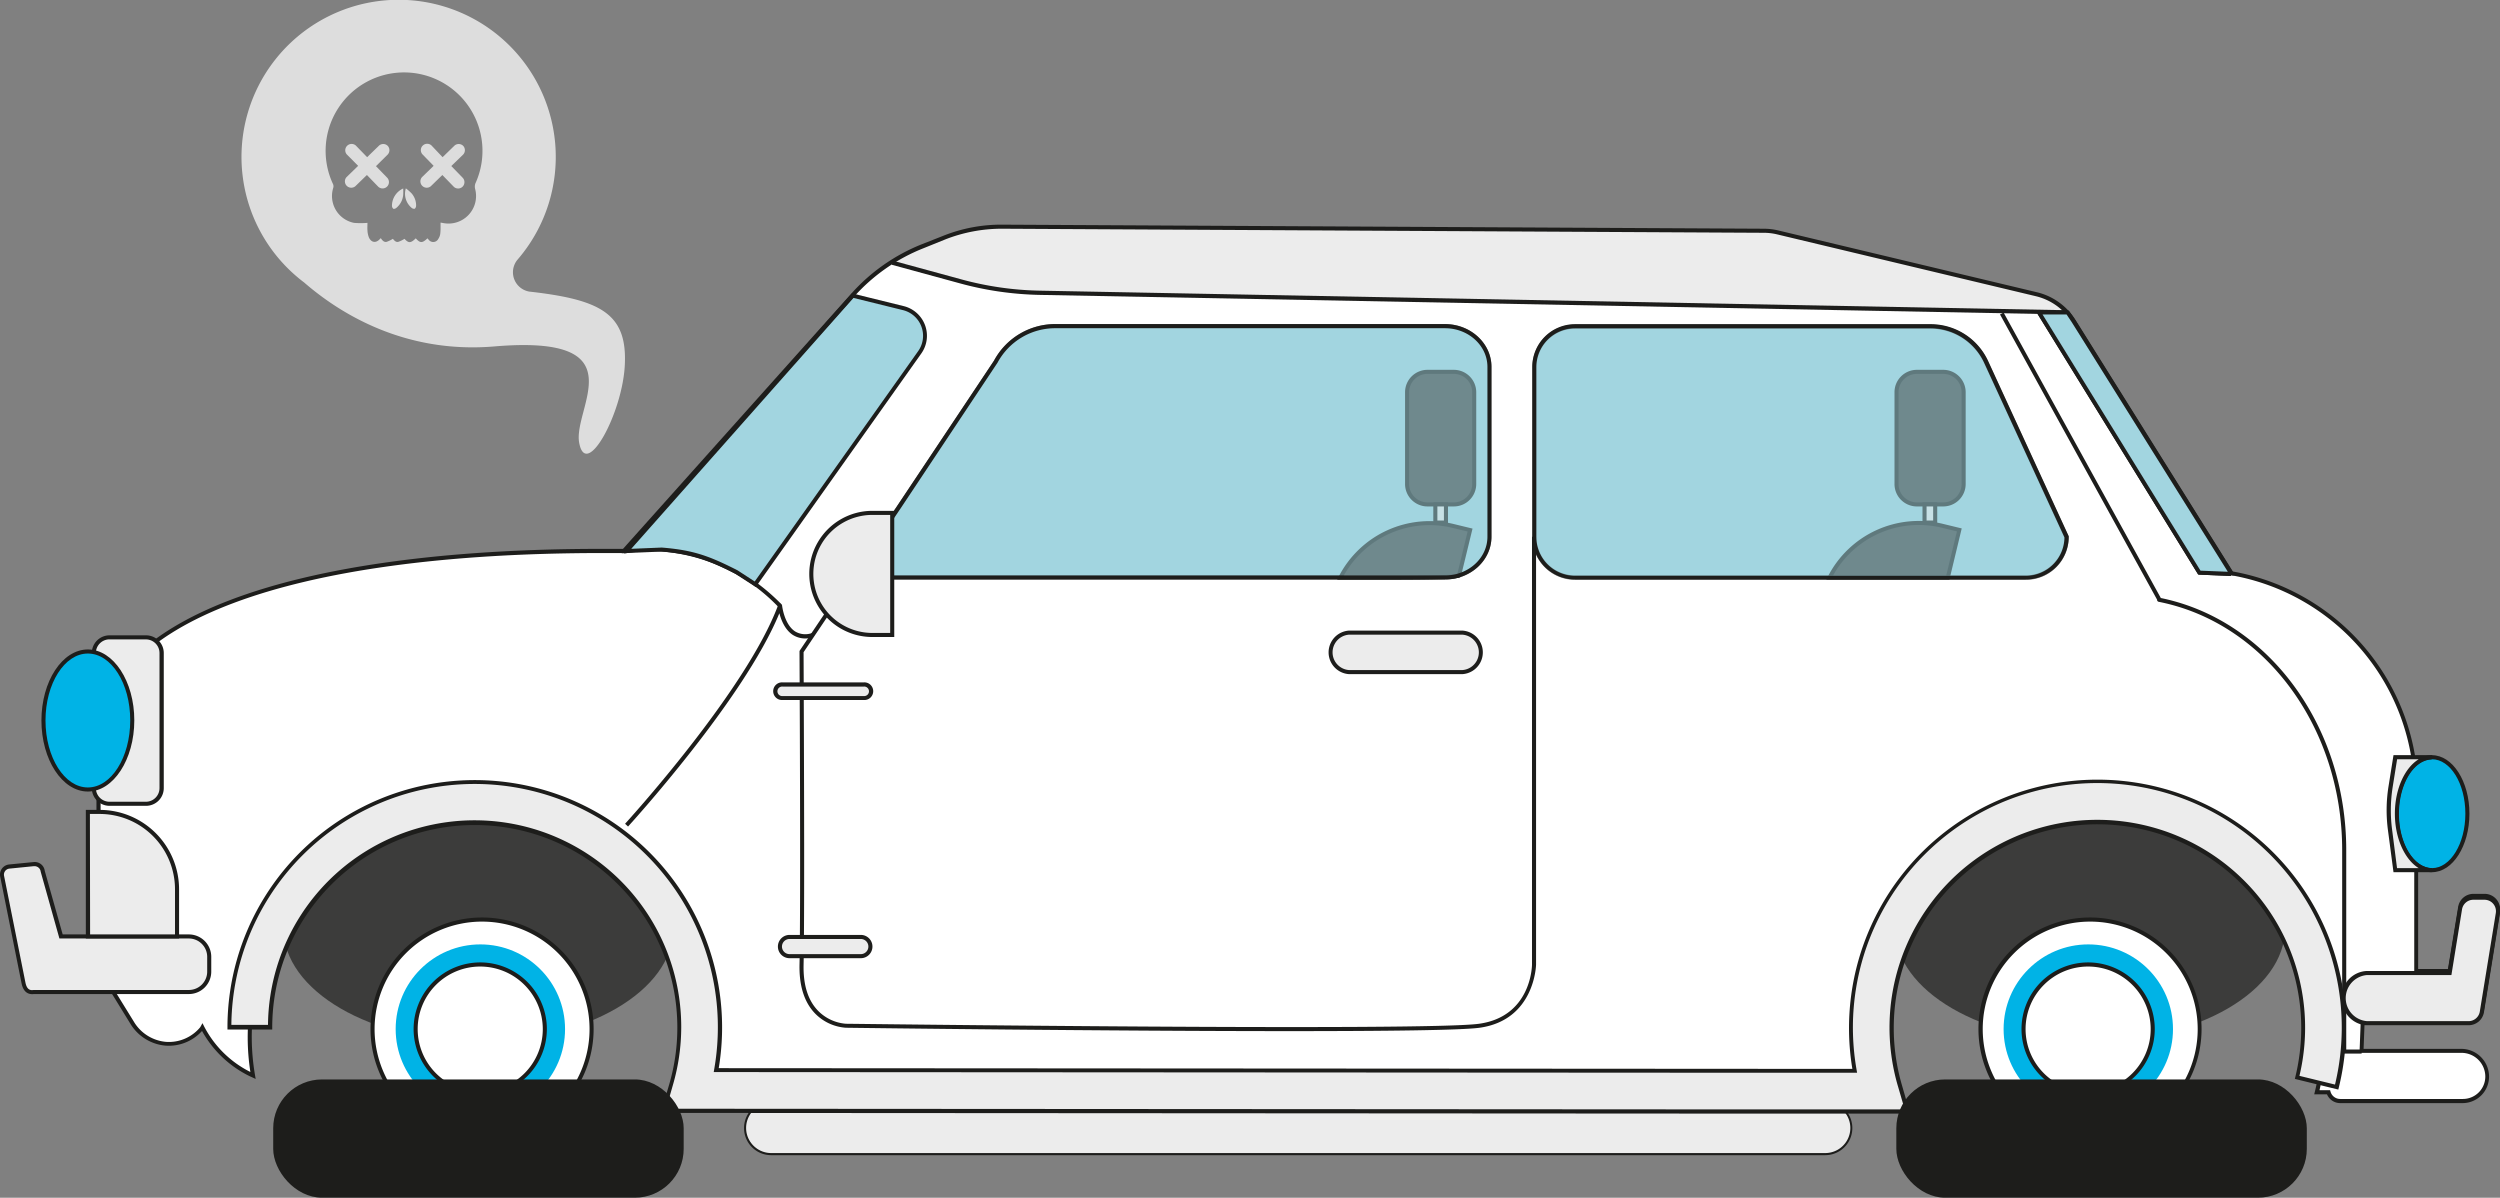 <svg xmlns="http://www.w3.org/2000/svg" viewBox="0 0 614.28 294.29"><rect x="0" y="0" width="614.28" height="294.29" fill="#808080" stroke="none"/><defs><style>.cls-1{fill:#3c3c3b;}.cls-2{fill:#ddd;}.cls-3{fill:#fff;}.cls-4{fill:#ececec;}.cls-5{fill:#1d1d1b;}.cls-6{fill:#00b3e6;}.cls-7{fill:#1d1e1b;}.cls-8{fill:#a2d5e0;}.cls-9{opacity:0.5;}</style></defs><g id="Capa_2" data-name="Capa 2"><g id="Capa_2-2" data-name="Capa 2"><ellipse class="cls-1" cx="117.56" cy="228.05" rx="47.92" ry="27.9"/><ellipse class="cls-1" cx="513.55" cy="228.05" rx="47.92" ry="27.9"/><path class="cls-2" d="M99.76,46.31h-.05a4.51,4.51,0,0,0,1.41,4.74.92.92,0,0,0,.79.24,1,1,0,0,0,.33-.76,4.48,4.48,0,0,0-1.14-3.05A12.48,12.48,0,0,0,99.76,46.31Z"/><path class="cls-2" d="M96.31,50.54a1,1,0,0,0,.34.76c.16.09.57-.06.75-.23a4.66,4.66,0,0,0,1.67-3.2,13.91,13.91,0,0,0,0-1.56A4.68,4.68,0,0,0,96.31,50.54Z"/><path class="cls-2" d="M130.27,71.67h-.08a4.82,4.82,0,0,1-3-7.9A38.61,38.61,0,1,0,74.72,69.4c9,7.81,24.94,17.57,46.77,15.72,35.52-3,19.24,15.07,20.82,23.67C144,118,153,101.51,153.53,89.56,154.12,77.06,147.56,73.65,130.27,71.67ZM116.75,46.44a6.77,6.77,0,0,1-7.93,8.35l-.57-.1v1a13.71,13.71,0,0,1-.08,1.82,3.08,3.08,0,0,1-.5,1.23,1.39,1.39,0,0,1-2.36.13c-.1-.1-.19-.21-.28-.31-1.27,1.22-1.79,1.21-2.87,0-1.24,1.22-1.77,1.22-2.77.12a6.82,6.82,0,0,1-1.54.75c-.63.13-1-.39-1.32-.75a7.09,7.09,0,0,1-1.55.75c-.65.13-1.07-.4-1.41-.91l-.15.13c-1,1.18-2.19,1-2.79-.34a5.52,5.52,0,0,1-.34-1.67c-.05-.64,0-1.28,0-1.88a19.16,19.16,0,0,1-3.31,0,6.72,6.72,0,0,1-5.11-8.56,1.38,1.38,0,0,0-.11-1.11,19.27,19.27,0,1,1,35.16-.27A2.28,2.28,0,0,0,116.75,46.44Z"/><path class="cls-2" d="M113.81,35.84a1.56,1.56,0,0,0-2.2,0l-2.86,2.78L106,35.72a1.56,1.56,0,0,0-2.23,2.17l2.78,2.86-2.86,2.78a1.56,1.56,0,0,0,2.17,2.23L108.69,43l2.78,2.86a1.55,1.55,0,0,0,2.2,0,1.57,1.57,0,0,0,0-2.2l-2.78-2.86L113.78,38A1.56,1.56,0,0,0,113.81,35.84Z"/><path class="cls-2" d="M95.27,35.84a1.56,1.56,0,0,0-2.2,0l-2.86,2.78-2.78-2.86a1.56,1.56,0,0,0-2.23,2.17L88,40.75l-2.86,2.78a1.56,1.56,0,0,0,2.17,2.23L90.15,43l2.77,2.86a1.56,1.56,0,0,0,2.24-2.17l-2.78-2.86L95.24,38A1.57,1.57,0,0,0,95.27,35.84Z"/><path class="cls-3" d="M148,135.36h5.32l56.24-62.88a45.52,45.52,0,0,1,17.18-12l5.31-2.1a38.38,38.38,0,0,1,14.21-2.67l187.17,1a14.59,14.59,0,0,1,3.41.41L500.3,72.28a15,15,0,0,1,9.23,6.63l38.74,62h-.09A55,55,0,0,1,593.67,195v43.6h8.24l2.55-15.71a3.32,3.32,0,0,1,3.27-2.78h2.74a3.31,3.31,0,0,1,3.27,3.84l-3.93,24.2a3.3,3.3,0,0,1-3.27,2.78h-26l-.28,7.27h24.56a6.32,6.32,0,0,1,6.33,6.33,6,6,0,0,1-6,6H575a3,3,0,0,1-2.88-2.16H569.3A55.57,55.57,0,1,0,462,270.6l-292.34-.18a55.28,55.28,0,1,0-107.5-6.17l-.72-.32A26.08,26.08,0,0,1,49.72,252.4l-.14.25a10.46,10.46,0,0,1-17.13-1.42L24.2,237.9V182.15C24.2,149.68,79.62,135.36,148,135.36Z"/><path class="cls-4" d="M218.94,64.89l16.86,4.6a79.35,79.35,0,0,0,19.38,2.78l252.43,4.82a15,15,0,0,0-7.61-4.5L436.52,57.42a15.07,15.07,0,0,0-3.41-.41L246,56.06a38.22,38.22,0,0,0-14.22,2.66l-5.31,2.1a45.36,45.36,0,0,0-7.61,3.87"/><rect class="cls-4" x="326.73" y="155.44" width="37.35" height="9.7" rx="4.85" transform="translate(690.8 320.59) rotate(180)"/><path class="cls-5" d="M359.22,165.65H331.58a5.36,5.36,0,0,1,0-10.71h27.64a5.36,5.36,0,0,1,0,10.71Zm-27.64-9.71a4.36,4.36,0,0,0,0,8.71h27.64a4.36,4.36,0,0,0,0-8.71Z"/><path class="cls-5" d="M507.75,77.27,255.47,72.46A79.93,79.93,0,0,1,236,69.66l-16.86-4.6.27-1,16.86,4.6a78.78,78.78,0,0,0,19.26,2.76l252.28,4.81Z"/><circle class="cls-3" cx="118.46" cy="252.86" r="26.9"/><path class="cls-5" d="M118.46,280.26a27.41,27.41,0,1,1,27.4-27.4A27.43,27.43,0,0,1,118.46,280.26Zm0-53.81a26.41,26.41,0,1,0,26.4,26.41A26.43,26.43,0,0,0,118.46,226.45Z"/><circle class="cls-6" cx="118.03" cy="252.86" r="20.81"/><circle class="cls-3" cx="117.99" cy="252.86" r="15.86"/><path class="cls-5" d="M118,269.22a16.37,16.37,0,1,1,16.37-16.36A16.38,16.38,0,0,1,118,269.22Zm0-31.73a15.37,15.37,0,1,0,15.37,15.37A15.39,15.39,0,0,0,118,237.49Z"/><circle class="cls-3" cx="513.55" cy="252.86" r="26.9"/><path class="cls-5" d="M513.55,280.26a27.41,27.41,0,1,1,27.4-27.4A27.43,27.43,0,0,1,513.55,280.26Zm0-53.81A26.41,26.41,0,1,0,540,252.86,26.43,26.43,0,0,0,513.55,226.45Z"/><circle class="cls-6" cx="513.12" cy="252.86" r="20.81"/><circle class="cls-3" cx="513.09" cy="252.86" r="15.86"/><path class="cls-5" d="M513.09,269.22a16.37,16.37,0,1,1,16.36-16.36A16.38,16.38,0,0,1,513.09,269.22Zm0-31.73a15.37,15.37,0,1,0,15.36,15.37A15.39,15.39,0,0,0,513.09,237.49Z"/><rect class="cls-4" x="183.08" y="270.77" width="271.82" height="12.83" rx="6.41" transform="translate(637.98 554.36) rotate(-180)"/><path class="cls-5" d="M448.48,283.84h-259a6.66,6.66,0,0,1,0-13.32h259a6.66,6.66,0,1,1,0,13.32ZM189.49,271a6.16,6.16,0,0,0,0,12.32h259a6.16,6.16,0,1,0,0-12.32Z"/><path class="cls-5" d="M576.5,258.38h-1V208.87c0-30.18-19-55.84-45.08-61a.5.5,0,0,1-.4-.53L491.43,77.27l.87-.48,38.64,70.15c26.42,5.42,45.56,31.4,45.56,61.93Z"/><rect class="cls-5" x="575.36" y="257.88" width="4.92" height="1"/><path class="cls-7" d="M548.16,141.52l-7.73-.32a.48.48,0,0,1-.4-.23L500.6,77l.85-.53,39.29,63.71,7.46.3Z"/><path class="cls-5" d="M191.31,149.2a44.55,44.55,0,0,0-25.54-13.32,36.79,36.79,0,0,0-12.36.13l-.22-1c.2,0,21-4.69,38.83,13.47Z"/><path class="cls-8" d="M474.35,80.15H387a10,10,0,0,0-10,10v41.74a10,10,0,0,0,10,10H497.76a10,10,0,0,0,10-10L488,88.89A15,15,0,0,0,474.35,80.15Z"/><path class="cls-5" d="M497.76,142.39H387a10.51,10.51,0,0,1-10.5-10.5V90.15A10.51,10.51,0,0,1,387,79.65h87.4a15.55,15.55,0,0,1,14.08,9l19.83,43.11v.1A10.51,10.51,0,0,1,497.76,142.39ZM387,80.65a9.52,9.52,0,0,0-9.5,9.5v41.74a9.51,9.51,0,0,0,9.5,9.5H497.76a9.51,9.51,0,0,0,9.5-9.39L487.52,89.1a14.55,14.55,0,0,0-13.17-8.45Z"/><path class="cls-8" d="M220.69,124.91l3.74-5.63,20.23-30.39a16.53,16.53,0,0,1,14.89-8.74h95.5c6,0,10.93,4.48,10.93,10v41.74c0,5.53-4.89,10-10.93,10H209.17Z"/><path class="cls-5" d="M355.05,142.39H208.23l12-17.76,24-36a17.07,17.07,0,0,1,15.31-9h95.5c6.3,0,11.43,4.71,11.43,10.5v41.74C366.48,137.68,361.35,142.39,355.05,142.39Zm-144.93-1H355.05c5.75,0,10.43-4.26,10.43-9.5V90.15c0-5.23-4.68-9.5-10.43-9.5h-95.5a16.08,16.08,0,0,0-14.44,8.46l-24,36.08Z"/><path class="cls-8" d="M154,135.39l8.67-.35c7.66.62,11.54,2.07,18.39,5.55l4.56,3,40.44-57a7,7,0,0,0-4-10.85l-12.44-3.07Z"/><path class="cls-5" d="M185.7,144.24l-5-3.23c-6.9-3.51-10.69-4.87-18.16-5.48l-9.78.41,56.57-63.86,12.73,3.14a7.51,7.51,0,0,1,4.32,11.63Zm-23.1-9.7c7.69.62,11.56,2,18.63,5.6l4.21,2.74,40.17-56.61a6.5,6.5,0,0,0-3.75-10.07l-12.15-3-54.6,61.65Z"/><path class="cls-5" d="M154.32,203.09l-.73-.68c.29-.32,29.76-32.6,37.61-53.73a.5.5,0,0,1,.53-.33.52.52,0,0,1,.44.45s.5,4.55,3.15,6.32a4.84,4.84,0,0,0,4.21.42l.29,1a5.78,5.78,0,0,1-5.06-.56c-1.91-1.28-2.83-3.66-3.26-5.3C182.76,171.94,154.61,202.77,154.32,203.09Z"/><path class="cls-5" d="M317.1,253.36c-44.72,0-105.42-.78-109.25-.83a11.69,11.69,0,0,1-7.6-3.53c-2.64-2.75-3.91-6.79-3.8-12,.33-14.64,0-76.28,0-76.9a.46.46,0,0,1,.08-.28l12.23-18.18.83.55-12.14,18.06c0,3.46.32,62.47,0,76.78-.11,5,1.08,8.75,3.52,11.29a10.77,10.77,0,0,0,6.89,3.23c1.42,0,142.46,1.83,155.57,0,12.7-1.77,13-14,13-14.54V131.89h1V237c0,.15-.32,13.64-13.88,15.53C359.07,253.15,340.22,253.36,317.1,253.36Z"/><rect class="cls-4" x="190.63" y="168.2" width="23.28" height="3.33" rx="1.67" transform="translate(404.54 339.73) rotate(-180)"/><path class="cls-5" d="M212.24,172H192.3a2.17,2.17,0,1,1,0-4.33h19.94a2.17,2.17,0,1,1,0,4.33ZM192.3,168.7a1.17,1.17,0,1,0,0,2.33h19.94a1.17,1.17,0,1,0,0-2.33Z"/><path class="cls-1" d="M357.13,129.21l4.08,1-2.71,11.17c-1.21.76-24.28.51-29.12.51A24.68,24.68,0,0,1,357.13,129.21Z"/><path class="cls-5" d="M340.89,142.43l-8.28,0h-4.05l.37-.73a25.09,25.09,0,0,1,28.32-12.93l4.57,1.11-2.88,11.85-.18.11C358.07,142.24,353.05,142.43,340.89,142.43Zm-10.68-1h2.41c6.44,0,23.22.11,25.46-.4l2.53-10.43-3.6-.87A24.09,24.09,0,0,0,330.21,141.39Z"/><rect class="cls-1" x="345.74" y="91.37" width="16.49" height="32.56" rx="5"/><path class="cls-5" d="M357.23,124.44h-6.49a5.51,5.51,0,0,1-5.5-5.5V96.37a5.51,5.51,0,0,1,5.5-5.5h6.49a5.51,5.51,0,0,1,5.5,5.5v22.57A5.51,5.51,0,0,1,357.23,124.44Zm-6.49-32.57a4.51,4.51,0,0,0-4.5,4.5v22.57a4.51,4.51,0,0,0,4.5,4.5h6.49a4.51,4.51,0,0,0,4.5-4.5V96.37a4.51,4.51,0,0,0-4.5-4.5Z"/><rect class="cls-4" x="352.68" y="123.94" width="2.61" height="4.46"/><path class="cls-5" d="M355.79,128.9h-3.61v-5.46h3.61Zm-2.61-1h1.61v-3.46h-1.61Z"/><path class="cls-1" d="M477.33,129.21l4.08,1-2.83,11.68h-29A24.68,24.68,0,0,1,477.33,129.21Z"/><path class="cls-5" d="M479,142.39H448.76l.38-.73a25.07,25.07,0,0,1,28.31-12.93l4.57,1.11Zm-28.55-1h27.76l2.63-10.82-3.59-.87A24.07,24.07,0,0,0,450.42,141.39Z"/><rect class="cls-1" x="465.95" y="91.37" width="16.49" height="32.56" rx="5"/><path class="cls-5" d="M477.44,124.44H471a5.5,5.5,0,0,1-5.5-5.5V96.37a5.5,5.5,0,0,1,5.5-5.5h6.49a5.51,5.51,0,0,1,5.5,5.5v22.57A5.51,5.51,0,0,1,477.44,124.44ZM471,91.87a4.5,4.5,0,0,0-4.5,4.5v22.57a4.5,4.5,0,0,0,4.5,4.5h6.49a4.51,4.51,0,0,0,4.5-4.5V96.37a4.51,4.51,0,0,0-4.5-4.5Z"/><rect class="cls-4" x="472.88" y="123.94" width="2.61" height="4.46"/><path class="cls-5" d="M476,128.9h-3.62v-5.46H476Zm-2.62-1H475v-3.46h-1.62Z"/><rect class="cls-4" x="191.67" y="230.22" width="22.24" height="4.72" rx="2.36" transform="translate(405.58 465.16) rotate(-180)"/><path class="cls-5" d="M211.54,235.44H194a2.86,2.86,0,0,1,0-5.72h17.51a2.86,2.86,0,1,1,0,5.72ZM194,230.72a1.86,1.86,0,0,0,0,3.72h17.51a1.86,1.86,0,1,0,0-3.72Z"/><g class="cls-9"><path class="cls-8" d="M220.69,124.91l3.74-5.63,20.23-30.39a16.53,16.53,0,0,1,14.89-8.74h95.5c6,0,10.93,4.48,10.93,10v41.74c0,5.53-4.89,10-10.93,10H209.17Z"/><path class="cls-5" d="M355.05,142.39H208.23l12-17.76,24-36a17.07,17.07,0,0,1,15.31-9h95.5c6.3,0,11.43,4.71,11.43,10.5v41.74C366.48,137.68,361.35,142.39,355.05,142.39Zm-144.93-1H355.05c5.75,0,10.43-4.26,10.43-9.5V90.15c0-5.23-4.68-9.5-10.43-9.5h-95.5a16.08,16.08,0,0,0-14.44,8.46l-24,36.08Z"/></g><g class="cls-9"><path class="cls-8" d="M474.35,80.25H387a10,10,0,0,0-10,10V132a10,10,0,0,0,10,10H497.76a10,10,0,0,0,10-10L488,89A15,15,0,0,0,474.35,80.25Z"/><path class="cls-5" d="M497.76,142.49H387a10.51,10.51,0,0,1-10.5-10.5V90.25A10.51,10.51,0,0,1,387,79.75h87.4a15.55,15.55,0,0,1,14.08,9l19.83,43.1V132A10.51,10.51,0,0,1,497.76,142.49ZM387,80.75a9.52,9.52,0,0,0-9.5,9.5V132a9.51,9.51,0,0,0,9.5,9.5H497.76a9.51,9.51,0,0,0,9.5-9.39L487.52,89.2a14.55,14.55,0,0,0-13.17-8.45Z"/></g><path class="cls-5" d="M462.68,271.1l-41.07,0-251.94-.17H169l.18-.64A54.77,54.77,0,1,0,61.86,254.88a55.43,55.43,0,0,0,.8,9.29l.16.94-1.14-.53c-.16-.07-.31-.13-.46-.21a26.82,26.82,0,0,1-11.58-11.05,11,11,0,0,1-8.91,3.61A11.23,11.23,0,0,1,32,251.49L23.7,238V182.15c0-29.61,46.46-47.29,124.28-47.29h5.1l56.09-62.71A46.16,46.16,0,0,1,226.54,60l5.3-2.09a38.3,38.3,0,0,1,14.41-2.71l187.16,1a15.47,15.47,0,0,1,3.52.42l63.49,15.17A15.39,15.39,0,0,1,510,78.65l38.64,61.77A55.36,55.36,0,0,1,594.17,195v43.1h7.32L604,222.83a3.8,3.8,0,0,1,3.76-3.2h2.74a3.81,3.81,0,0,1,3.76,4.42l-3.92,24.2a3.8,3.8,0,0,1-3.77,3.2H581l-.24,6.27h24a6.83,6.83,0,0,1,6.83,6.83,6.51,6.51,0,0,1-6.5,6.5H575a3.53,3.53,0,0,1-3.23-2.16h-3.14l.15-.62a55.07,55.07,0,1,0-106.32,2.19Zm-292.34-1.19,251.27.17,39.74,0a56.05,56.05,0,1,1,108.58-2.21h2.6l.1.35a2.48,2.48,0,0,0,2.4,1.81h30.14a5.51,5.51,0,0,0,5.5-5.5,5.84,5.84,0,0,0-5.83-5.83H579.76l.32-8.27h26.46a2.8,2.8,0,0,0,2.78-2.36l3.93-24.2a2.82,2.82,0,0,0-2.78-3.26h-2.74A2.8,2.8,0,0,0,605,223l-2.62,16.13h-9.17V195a54.37,54.37,0,0,0-45.07-53.67l0-.41-.28.18L509.11,79.18a14.39,14.39,0,0,0-8.93-6.41L436.7,57.6a14.12,14.12,0,0,0-3.3-.4l-187.16-1a38.07,38.07,0,0,0-14,2.64L226.9,61a45.22,45.22,0,0,0-17,11.84l-56.39,63.05H148c-77.2,0-123.28,17.3-123.28,46.29v55.6L32.87,251a10.22,10.22,0,0,0,7.94,5,10,10,0,0,0,8.39-3.6l.55-1,.42.83A25.71,25.71,0,0,0,61.52,263.4a55.77,55.77,0,1,1,108.82,6.51Z"/><path class="cls-4" d="M580.56,251.41h26a3.31,3.31,0,0,0,3.27-2.79l3.93-24.19a3.32,3.32,0,0,0-3.27-3.85h-2.74a3.32,3.32,0,0,0-3.27,2.79l-2.55,15.71H581.64a6,6,0,0,0-5.73,6.16h0a6,6,0,0,0,5.73,6.17h11.53"/><path class="cls-5" d="M606.54,251.91h-26v-.1a6.57,6.57,0,0,1-5.15-6.57,6.46,6.46,0,0,1,6.23-6.66h19.85L604,223.29a3.8,3.8,0,0,1,3.76-3.21h2.74a3.82,3.82,0,0,1,3.76,4.43l-3.92,24.19A3.81,3.81,0,0,1,606.54,251.91Zm-24.9-1h24.9a2.81,2.81,0,0,0,2.78-2.37l3.93-24.19a2.82,2.82,0,0,0-2.78-3.27h-2.74a2.82,2.82,0,0,0-2.78,2.37l-2.61,16.13h-20.7a5.68,5.68,0,0,0,0,11.33Z"/><polyline class="cls-8" points="548.14 141.02 540.41 140.7 500.98 76.77 508.05 76.77 509.49 78.92 548.23 140.86 548.14 140.86"/><path class="cls-5" d="M548.12,141.52l-8-.33L540,141l-39.89-64.7h8.22l1.59,2.37,39.23,62.72h-.9l0-.48,0,0Zm-7.43-1.3,6.72.27L509.06,79.18l-1.28-1.91h-5.9Z"/><path class="cls-4" d="M468.67,273.13l-1.86-6.4a50.56,50.56,0,1,1,97.63-2l9.71,2.39a60.56,60.56,0,1,0-119.36-14.51,59.92,59.92,0,0,0,.93,10.53h-22.4L176,262.94A60.27,60.27,0,1,0,56.36,252.4h10a50.27,50.27,0,1,1,98.51,14.13l-1.87,6.4h6.67l263.64.17Z"/><path class="cls-5" d="M469.34,273.63l-36,0-263.64-.17h-7.33l2.06-7a49.77,49.77,0,1,0-97.54-14v.5h-11v-.5a60.77,60.77,0,1,1,120.71,10l278.55.18a61.06,61.06,0,1,1,119.52,4.6l-.12.48-10.68-2.62.12-.49a50.64,50.64,0,0,0,1.45-12,50.06,50.06,0,1,0-98.12,14Zm-305.67-1.2h6l263.64.17,34.7,0-1.68-5.76A51.06,51.06,0,1,1,565,264.35l8.74,2.14A60.06,60.06,0,1,0,456.21,263l.1.59h-23l-257.94-.17.1-.59a59.77,59.77,0,1,0-118.62-11h9a50.77,50.77,0,1,1,99.49,14.77Z"/><path class="cls-4" d="M214.35,126h4.89a0,0,0,0,1,0,0v30a0,0,0,0,1,0,0h-4.89a15,15,0,0,1-15-15v0A15,15,0,0,1,214.35,126Z"/><path class="cls-5" d="M219.73,156.52h-5.38a15.5,15.5,0,1,1,0-31h5.38Zm-5.38-30a14.5,14.5,0,1,0,0,29h4.38v-29Z"/><ellipse class="cls-6" cx="597.57" cy="199.93" rx="8.7" ry="13.87"/><path class="cls-5" d="M597.57,214.31c-5.07,0-9.2-6.45-9.2-14.38s4.13-14.37,9.2-14.37,9.2,6.45,9.2,14.37S602.65,214.31,597.57,214.31Zm0-27.75c-4.52,0-8.2,6-8.2,13.37s3.68,13.38,8.2,13.38,8.2-6,8.2-13.38S602.09,186.56,597.57,186.56Z"/><path class="cls-4" d="M587.39,193.3l1.15-7.24h8.57v.05c-4.55.45-8.16,6.46-8.16,13.82s3.61,13.38,8.16,13.83v.05h-8.57l-1.3-9.86A36.9,36.9,0,0,1,587.39,193.3Z"/><path class="cls-5" d="M597.11,214.31h-9L586.75,204a37.16,37.16,0,0,1,.14-10.79l1.22-7.66h9.5v1l-.45.08c-4.32.43-7.71,6.29-7.71,13.33s3.39,12.9,7.71,13.33l.45.05v.95Zm-8.13-1h5.32c-3.43-2.11-5.85-7.34-5.85-13.38s2.42-11.27,5.85-13.37H589l-1.09,6.82a36.58,36.58,0,0,0-.14,10.5Z"/><rect class="cls-4" x="23.01" y="156.61" width="16.73" height="40.9" rx="3.84" transform="translate(62.75 354.12) rotate(-180)"/><path class="cls-5" d="M35.9,198h-9a4.35,4.35,0,0,1-4.34-4.34V160.45a4.35,4.35,0,0,1,4.34-4.34h9a4.35,4.35,0,0,1,4.34,4.34v33.22A4.35,4.35,0,0,1,35.9,198Zm-9-40.9a3.35,3.35,0,0,0-3.34,3.34v33.22A3.35,3.35,0,0,0,26.85,197h9a3.35,3.35,0,0,0,3.34-3.34V160.45a3.35,3.35,0,0,0-3.34-3.34Z"/><ellipse class="cls-6" cx="21.59" cy="177.03" rx="10.91" ry="16.95"/><path class="cls-5" d="M21.59,194.49c-6.29,0-11.41-7.83-11.41-17.46s5.12-17.45,11.41-17.45S33,167.41,33,177,27.88,194.49,21.59,194.49Zm0-33.91c-5.74,0-10.41,7.38-10.41,16.45s4.67,16.46,10.41,16.46S32,186.11,32,177,27.33,160.58,21.59,160.58Z"/><path class="cls-4" d="M2.3,212.93l6-.59a2,2,0,0,1,2.18,1.72l4.53,16H46.41a5,5,0,0,1,5,5v3.65a5,5,0,0,1-5,5h-38c-1.56.19-2.29-.73-2.59-2.27L.54,215.31A2,2,0,0,1,2.3,212.93Z"/><path class="cls-5" d="M7.93,244.28c-1.38,0-2.29-.91-2.64-2.71L.05,215.41a2.5,2.5,0,0,1,2.2-3l6-.59A2.49,2.49,0,0,1,11,214l4.4,15.6H46.41a5.51,5.51,0,0,1,5.5,5.5v3.65a5.51,5.51,0,0,1-5.5,5.5h-38Zm.55-31.45H8.32l-6,.6a1.51,1.51,0,0,0-1.06.59A1.49,1.49,0,0,0,1,215.21l5.24,26.17c.36,1.82,1.19,2,2,1.87H46.41a4.51,4.51,0,0,0,4.5-4.5V235.1a4.51,4.51,0,0,0-4.5-4.5H14.6L10,214.2A1.52,1.52,0,0,0,8.48,212.83Z"/><path class="cls-4" d="M21.59,199.49H43.45a0,0,0,0,1,0,0V230.1a0,0,0,0,1,0,0H40.59a19,19,0,0,1-19-19V199.49A0,0,0,0,1,21.59,199.49Z" transform="translate(65.04 429.59) rotate(-180)"/><path class="cls-5" d="M44,230.6H21.09V199h3.36A19.53,19.53,0,0,1,44,218.49Zm-21.86-1H43V218.49A18.52,18.52,0,0,0,24.45,200H22.09Z"/><rect class="cls-5" x="67.13" y="265.23" width="100.86" height="29.06" rx="12"/><rect class="cls-5" x="465.95" y="265.23" width="100.86" height="29.06" rx="12"/></g></g></svg>
